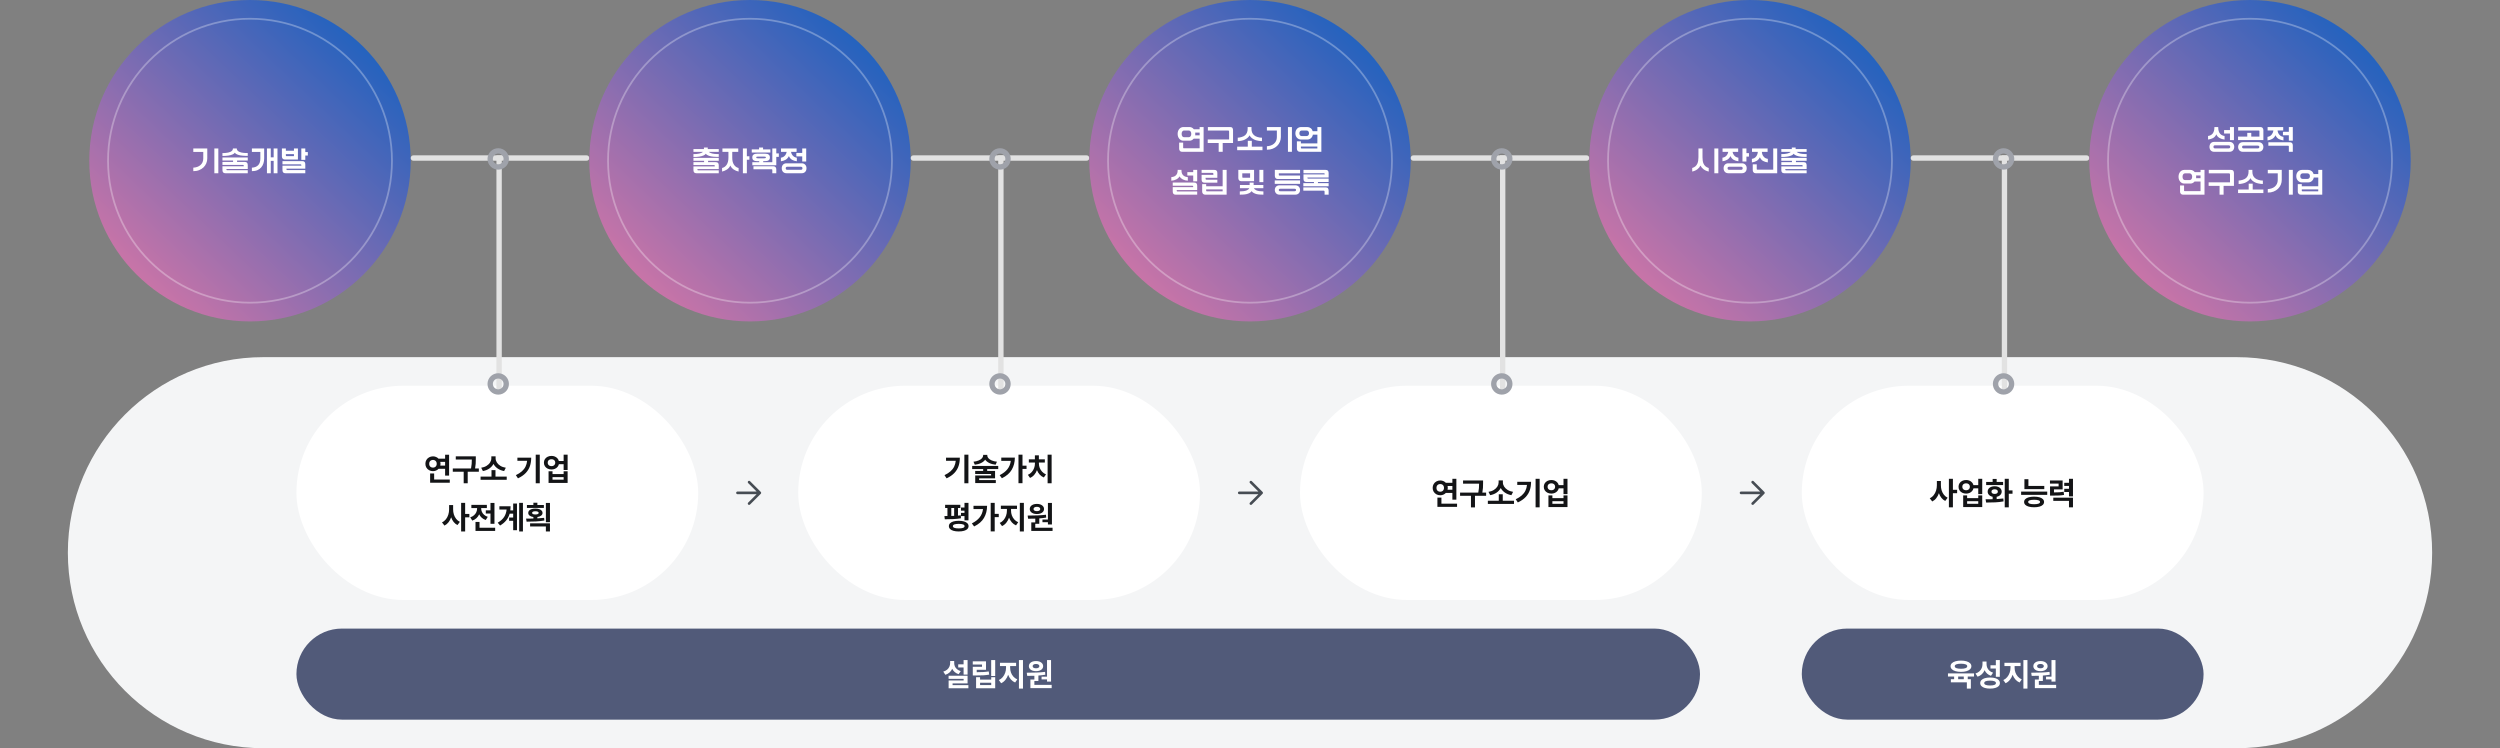 <svg width="1400" height="419" viewBox="0 0 1400 419" fill="none" xmlns="http://www.w3.org/2000/svg">
<rect x="0" y="0" width="1400" height="419" fill="#808080" stroke="none"/>
<circle cx="140" cy="90" r="90" fill="url(#paint0_linear_3343_12053)"/>
<circle opacity="0.3" cx="140" cy="90" r="79.5" stroke="white"/>
<path d="M108.247 85.08V83.144H116.071V88.728C116.071 89.677 115.89 90.584 115.527 91.448C115.165 92.312 114.642 93.075 113.959 93.736C113.277 94.387 112.45 94.904 111.479 95.288C110.519 95.672 109.442 95.859 108.247 95.848V93.896C109.015 93.853 109.741 93.715 110.423 93.48C111.106 93.245 111.698 92.915 112.199 92.488C112.701 92.061 113.095 91.544 113.383 90.936C113.682 90.317 113.831 89.603 113.831 88.792V85.08H108.247ZM120.039 83.144H122.263V97.016H120.039V83.144ZM124.572 93.096H136.524V92.872C136.524 92.669 136.486 92.536 136.412 92.472C136.348 92.408 136.241 92.376 136.092 92.376H124.572V90.68H130.524V89.88H124.572V88.168H138.748V89.88H132.764V90.68H137.116C137.692 90.68 138.108 90.835 138.364 91.144C138.62 91.443 138.748 91.88 138.748 92.456V94.648H126.796V94.824C126.796 95.027 126.828 95.16 126.892 95.224C126.966 95.288 127.078 95.32 127.228 95.32H138.748V97.016H126.204C125.628 97.016 125.212 96.861 124.956 96.552C124.7 96.253 124.572 95.816 124.572 95.24V93.096ZM131.516 85.512C131.686 85.779 131.921 86.008 132.22 86.2C132.529 86.392 132.876 86.552 133.26 86.68C133.644 86.808 134.049 86.915 134.476 87C134.913 87.075 135.356 87.133 135.804 87.176C136.348 87.229 136.87 87.261 137.372 87.272C137.884 87.283 138.342 87.288 138.748 87.288V85.704C138.396 85.704 138.017 85.699 137.612 85.688C137.217 85.677 136.812 85.651 136.396 85.608C135.99 85.565 135.585 85.501 135.18 85.416C134.785 85.32 134.412 85.197 134.06 85.048C133.58 84.835 133.212 84.568 132.956 84.248C132.71 83.928 132.588 83.56 132.588 83.144H130.444C130.444 83.56 130.316 83.933 130.06 84.264C129.804 84.584 129.436 84.851 128.956 85.064C128.668 85.192 128.3 85.309 127.852 85.416C127.404 85.512 126.929 85.587 126.428 85.64C126.108 85.672 125.788 85.693 125.468 85.704C125.148 85.715 124.849 85.72 124.572 85.72V87.336C125.212 87.336 125.814 87.32 126.38 87.288C126.945 87.256 127.478 87.197 127.98 87.112C128.876 86.963 129.628 86.755 130.236 86.488C130.844 86.221 131.27 85.896 131.516 85.512ZM153.248 90.072H151.632V97.016H149.488V83.144H151.632V88.088H153.248V83.144H155.392V97.016H153.248V90.072ZM141.056 85.08V83.144H147.936V88.728C147.936 89.677 147.803 90.584 147.536 91.448C147.269 92.312 146.853 93.075 146.288 93.736C145.733 94.387 145.024 94.904 144.16 95.288C143.296 95.672 142.261 95.859 141.056 95.848V93.896C142.613 93.8 143.792 93.331 144.592 92.488C145.392 91.645 145.792 90.413 145.792 88.792V85.08H141.056ZM168.74 92.792V92.52C168.74 92.317 168.703 92.184 168.628 92.12C168.564 92.056 168.458 92.024 168.308 92.024H158.18V90.232H169.332C169.908 90.232 170.324 90.387 170.58 90.696C170.836 90.995 170.964 91.432 170.964 92.008V94.44H160.404V94.728C160.404 94.931 160.436 95.064 160.5 95.128C160.575 95.192 160.687 95.224 160.836 95.224H170.964V97.016H159.812C159.236 97.016 158.82 96.861 158.564 96.552C158.308 96.253 158.18 95.816 158.18 95.24V92.792H168.74ZM166.836 89.336H159.428C159.172 89.336 158.943 89.288 158.74 89.192C158.548 89.096 158.383 88.968 158.244 88.808C158.116 88.637 158.02 88.451 157.956 88.248C157.892 88.035 157.86 87.816 157.86 87.592V83.144H160.084V84.408H164.612V83.144H166.836V89.336ZM168.74 83.144H170.964V85.144H172.388V87.096H170.964V89.528H168.74V83.144ZM164.612 87.448V86.296H160.084V87.08C160.084 87.325 160.202 87.448 160.436 87.448H164.612Z" fill="white"/>
<line x1="1.5" y1="-1.5" x2="98.5" y2="-1.5" transform="matrix(-1 0 0 1 330 90)" stroke="#E2E2E2" stroke-width="3" stroke-linecap="round"/>
<circle cx="420" cy="90" r="90" fill="url(#paint1_linear_3343_12053)"/>
<circle opacity="0.3" cx="420" cy="90" r="79.5" stroke="white"/>
<path d="M400.281 93.192V92.936C400.281 92.733 400.244 92.6 400.169 92.536C400.105 92.472 399.999 92.44 399.849 92.44H388.329V90.808H394.281V90.04H388.329V88.424H402.505V90.04H396.521V90.808H400.873C401.449 90.808 401.865 90.963 402.121 91.272C402.377 91.571 402.505 92.008 402.505 92.584V94.68H390.553V94.888C390.553 95.091 390.585 95.224 390.649 95.288C390.724 95.352 390.836 95.384 390.985 95.384H402.505V97.016H389.961C389.385 97.016 388.969 96.861 388.713 96.552C388.457 96.253 388.329 95.816 388.329 95.24V93.192H400.281ZM396.953 85.064C397.156 85.267 397.444 85.453 397.817 85.624C398.169 85.773 398.543 85.896 398.937 85.992C399.343 86.077 399.748 86.141 400.153 86.184C400.569 86.227 400.975 86.253 401.369 86.264C401.775 86.275 402.153 86.28 402.505 86.28V87.864C402.1 87.864 401.641 87.859 401.129 87.848C400.628 87.837 400.105 87.805 399.561 87.752C399.113 87.709 398.671 87.651 398.233 87.576C397.807 87.491 397.401 87.384 397.017 87.256C396.633 87.128 396.287 86.968 395.977 86.776C395.679 86.584 395.444 86.355 395.273 86.088C395.028 86.472 394.601 86.797 393.993 87.064C393.385 87.331 392.633 87.539 391.737 87.688C391.236 87.773 390.703 87.832 390.137 87.864C389.572 87.896 388.969 87.912 388.329 87.912V86.296C388.607 86.296 388.905 86.291 389.225 86.28C389.545 86.269 389.865 86.248 390.185 86.216C390.687 86.163 391.161 86.088 391.609 85.992C392.057 85.885 392.425 85.768 392.713 85.64C393.076 85.48 393.375 85.288 393.609 85.064H388.329V83.464H394.201V82.6H396.345V83.464H402.505V85.064H396.953ZM408.99 92.696C408.766 93.187 408.488 93.619 408.158 93.992C407.838 94.355 407.47 94.675 407.054 94.952C406.627 95.229 406.19 95.459 405.742 95.64C405.304 95.821 404.846 95.965 404.366 96.072V94.072C405.4 93.837 406.243 93.251 406.894 92.312C407.214 91.832 407.464 91.272 407.646 90.632C407.827 89.981 407.918 89.208 407.918 88.312V85.064H404.558V83.144H413.422V85.064H410.062V88.312C410.062 89.208 410.147 89.981 410.318 90.632C410.499 91.272 410.75 91.832 411.07 92.312C411.731 93.261 412.579 93.848 413.614 94.072V96.072C413.134 95.965 412.664 95.821 412.206 95.64C411.758 95.459 411.326 95.229 410.91 94.952C410.504 94.675 410.136 94.355 409.806 93.992C409.475 93.619 409.203 93.187 408.99 92.696ZM416.014 97.016H418.238V89.464H419.662V87.512H418.238V83.144H416.014V97.016ZM421.298 92.536V90.84H425.154V90.248H423.954C423.09 90.248 422.429 90.083 421.97 89.752C421.512 89.421 421.282 88.888 421.282 88.152C421.282 87.448 421.512 86.925 421.97 86.584C422.429 86.232 423.09 86.056 423.954 86.056H428.418C429.314 86.056 429.992 86.227 430.45 86.568C430.909 86.909 431.138 87.437 431.138 88.152C431.138 88.888 430.909 89.421 430.45 89.752C429.992 90.083 429.314 90.248 428.418 90.248H427.41V90.84H432.498V83.144H434.722V85.912H436.146V87.864H434.722V92.536H421.298ZM432.498 97.016V95.16C432.498 94.915 432.381 94.792 432.146 94.792H421.938V93.112H433.154C433.677 93.112 434.066 93.272 434.322 93.592C434.589 93.901 434.722 94.323 434.722 94.856V97.016H432.498ZM420.978 83.672V85.432H431.41V83.672H427.314V82.6H425.074V83.672H420.978ZM424.37 88.648H428.018C428.317 88.648 428.536 88.611 428.674 88.536C428.813 88.461 428.882 88.333 428.882 88.152C428.882 87.981 428.813 87.864 428.674 87.8C428.536 87.736 428.317 87.704 428.018 87.704H424.37C424.061 87.704 423.837 87.736 423.698 87.8C423.57 87.864 423.506 87.981 423.506 88.152C423.506 88.333 423.57 88.461 423.698 88.536C423.837 88.611 424.061 88.648 424.37 88.648ZM440.45 91.448H448.914C449.362 91.448 449.752 91.517 450.082 91.656C450.424 91.795 450.706 91.992 450.93 92.248C451.165 92.493 451.341 92.787 451.458 93.128C451.576 93.459 451.634 93.821 451.634 94.216C451.634 94.621 451.576 94.995 451.458 95.336C451.341 95.677 451.165 95.971 450.93 96.216C450.706 96.472 450.424 96.669 450.082 96.808C449.752 96.947 449.362 97.016 448.914 97.016H440.45C440.013 97.016 439.629 96.947 439.298 96.808C438.968 96.669 438.69 96.472 438.466 96.216C438.242 95.971 438.072 95.677 437.954 95.336C437.837 94.995 437.778 94.621 437.778 94.216C437.778 93.821 437.837 93.459 437.954 93.128C438.072 92.787 438.242 92.493 438.466 92.248C438.69 91.992 438.968 91.795 439.298 91.656C439.629 91.517 440.013 91.448 440.45 91.448ZM437.362 85.064H440.546C440.461 85.48 440.344 85.853 440.194 86.184C440.045 86.504 439.864 86.787 439.65 87.032C439.33 87.405 438.984 87.693 438.61 87.896C438.248 88.099 437.81 88.237 437.298 88.312V90.312C437.81 90.248 438.269 90.152 438.674 90.024C439.08 89.885 439.485 89.709 439.89 89.496C440.68 89.069 441.309 88.376 441.778 87.416C442.205 88.365 442.792 89.053 443.538 89.48C444.296 89.907 445.192 90.184 446.226 90.312V88.312C445.714 88.237 445.272 88.099 444.898 87.896C444.525 87.693 444.178 87.405 443.858 87.032C443.645 86.787 443.464 86.504 443.314 86.184C443.165 85.864 443.048 85.491 442.962 85.064H446.098V83.144H437.362V85.064ZM445.954 87.576V85.64H449.25V83.144H451.474V90.456H449.25V87.576H445.954ZM440.866 95.096H448.514C448.813 95.096 449.032 95.016 449.17 94.856C449.309 94.696 449.378 94.483 449.378 94.216C449.378 93.971 449.309 93.773 449.17 93.624C449.032 93.464 448.813 93.384 448.514 93.384H440.866C440.557 93.384 440.333 93.464 440.194 93.624C440.066 93.773 440.002 93.971 440.002 94.216C440.002 94.483 440.066 94.696 440.194 94.856C440.333 95.016 440.557 95.096 440.866 95.096Z" fill="white"/>
<line x1="1.5" y1="-1.5" x2="98.5" y2="-1.5" transform="matrix(-1 0 0 1 610 90)" stroke="#E2E2E2" stroke-width="3" stroke-linecap="round"/>
<circle cx="700" cy="90" r="90" fill="url(#paint2_linear_3343_12053)"/>
<circle opacity="0.3" cx="700" cy="90" r="79.5" stroke="white"/>
<path d="M666.149 71.144C666.629 71.144 667.077 71.256 667.493 71.48C667.909 71.693 668.261 71.997 668.549 72.392H671.797V71.144H674.021V85.016H661.909C661.653 85.016 661.424 84.968 661.221 84.872C661.029 84.776 660.864 84.643 660.725 84.472C660.597 84.312 660.496 84.125 660.421 83.912C660.357 83.709 660.325 83.496 660.325 83.272V79.864H662.565V82.664C662.565 82.781 662.586 82.872 662.629 82.936C662.682 83 662.773 83.032 662.901 83.032H671.797V77.656H668.453C668.154 78.019 667.808 78.301 667.413 78.504C667.018 78.696 666.597 78.792 666.149 78.792H662.661C662.224 78.792 661.808 78.696 661.413 78.504C661.029 78.312 660.693 78.051 660.405 77.72C660.117 77.379 659.888 76.973 659.717 76.504C659.557 76.035 659.477 75.523 659.477 74.968C659.477 74.403 659.557 73.885 659.717 73.416C659.888 72.947 660.117 72.547 660.405 72.216C660.693 71.875 661.029 71.613 661.413 71.432C661.808 71.24 662.224 71.144 662.661 71.144H666.149ZM665.717 76.84C666.09 76.84 666.416 76.68 666.693 76.36C666.97 76.029 667.109 75.565 667.109 74.968C667.109 74.381 666.97 73.923 666.693 73.592C666.416 73.251 666.09 73.08 665.717 73.08H663.061C662.688 73.08 662.368 73.251 662.101 73.592C661.845 73.923 661.717 74.381 661.717 74.968C661.717 75.565 661.845 76.029 662.101 76.36C662.368 76.68 662.688 76.84 663.061 76.84H665.717ZM669.349 74.968C669.349 75.117 669.344 75.261 669.333 75.4C669.322 75.528 669.306 75.656 669.285 75.784H671.797V74.264H669.301C669.333 74.488 669.349 74.723 669.349 74.968ZM688.873 71.144C689.46 71.144 689.876 71.299 690.121 71.608C690.377 71.907 690.505 72.344 690.505 72.92V80.088H684.713V85.016H682.457V80.088H676.329V78.104H688.297V73.816C688.297 73.539 688.249 73.347 688.153 73.24C688.057 73.133 687.919 73.08 687.737 73.08H676.409V71.144H688.873ZM706.99 84.12V82.136H701.006V78.84H698.766V82.136H692.814V84.12H706.99ZM699.758 75.8C699.459 76.344 699.102 76.792 698.686 77.144C698.27 77.496 697.774 77.827 697.198 78.136C696.92 78.285 696.606 78.419 696.254 78.536C695.912 78.643 695.555 78.733 695.182 78.808C694.819 78.883 694.456 78.941 694.094 78.984C693.742 79.016 693.422 79.032 693.134 79.032V77.112C693.486 77.101 693.859 77.059 694.254 76.984C694.648 76.909 695.032 76.813 695.406 76.696C695.79 76.568 696.142 76.424 696.462 76.264C696.792 76.093 697.07 75.907 697.294 75.704C697.742 75.299 698.083 74.803 698.318 74.216C698.563 73.619 698.686 72.936 698.686 72.168V71.144H700.83V72.168C700.83 72.936 700.947 73.613 701.182 74.2C701.427 74.787 701.784 75.288 702.254 75.704C702.52 75.939 702.83 76.147 703.182 76.328C703.534 76.499 703.902 76.643 704.286 76.76C704.68 76.877 705.086 76.968 705.502 77.032C705.918 77.085 706.318 77.112 706.702 77.112V79.032C706.403 79.032 706.056 79.011 705.662 78.968C705.267 78.925 704.867 78.867 704.462 78.792C704.056 78.717 703.662 78.627 703.278 78.52C702.904 78.403 702.584 78.275 702.318 78.136C701.72 77.827 701.214 77.496 700.798 77.144C700.392 76.792 700.046 76.344 699.758 75.8ZM709.458 73.08V71.144H717.282V76.728C717.282 77.677 717.101 78.584 716.738 79.448C716.376 80.312 715.853 81.075 715.17 81.736C714.488 82.387 713.661 82.904 712.69 83.288C711.73 83.672 710.653 83.859 709.458 83.848V81.896C710.226 81.853 710.952 81.715 711.634 81.48C712.317 81.245 712.909 80.915 713.41 80.488C713.912 80.061 714.306 79.544 714.594 78.936C714.893 78.317 715.042 77.603 715.042 76.792V73.08H709.458ZM721.25 71.144H723.474V85.016H721.25V71.144ZM732.087 71.144C732.791 71.144 733.42 71.352 733.975 71.768C734.529 72.184 734.913 72.755 735.127 73.48H737.735V71.144H739.959V85.016H727.943C727.42 85.016 727.009 84.851 726.711 84.52C726.412 84.2 726.263 83.8 726.263 83.32V79.128H728.503V80.312H737.719V79.128H737.735V75.416H735.207C735.132 75.832 734.999 76.211 734.807 76.552C734.615 76.883 734.38 77.171 734.103 77.416C733.836 77.651 733.527 77.832 733.175 77.96C732.833 78.088 732.471 78.152 732.087 78.152H728.599C728.161 78.152 727.745 78.067 727.351 77.896C726.967 77.725 726.631 77.485 726.343 77.176C726.055 76.867 725.825 76.499 725.655 76.072C725.495 75.635 725.415 75.16 725.415 74.648C725.415 74.125 725.495 73.651 725.655 73.224C725.825 72.787 726.055 72.413 726.343 72.104C726.631 71.795 726.967 71.56 727.351 71.4C727.745 71.229 728.161 71.144 728.599 71.144H732.087ZM731.655 76.2C732.028 76.2 732.353 76.072 732.631 75.816C732.908 75.549 733.047 75.16 733.047 74.648C733.047 74.136 732.908 73.747 732.631 73.48C732.353 73.213 732.028 73.08 731.655 73.08H728.999C728.625 73.08 728.305 73.213 728.039 73.48C727.783 73.747 727.655 74.136 727.655 74.648C727.655 75.16 727.783 75.549 728.039 75.816C728.305 76.072 728.625 76.2 728.999 76.2H731.655ZM728.503 82.76C728.503 82.877 728.524 82.968 728.567 83.032C728.62 83.096 728.711 83.128 728.839 83.128H737.719V82.056H728.503V82.76ZM670.427 106.44H658.955V106.728C658.955 106.931 658.987 107.064 659.051 107.128C659.126 107.192 659.238 107.224 659.387 107.224H670.427V109.016H658.363C657.787 109.016 657.371 108.861 657.115 108.552C656.859 108.253 656.731 107.816 656.731 107.24V104.792H668.203V104.52C668.203 104.317 668.166 104.184 668.091 104.12C668.027 104.056 667.921 104.024 667.771 104.024H656.731V102.232H668.795C669.371 102.232 669.787 102.387 670.043 102.696C670.299 102.995 670.427 103.432 670.427 104.008V106.44ZM660.571 98.776C660.763 99.149 661.014 99.48 661.323 99.768C661.633 100.045 661.985 100.285 662.379 100.488C662.785 100.691 663.222 100.851 663.691 100.968C664.171 101.085 664.667 101.16 665.179 101.192V99.192C664.667 99.149 664.198 99.053 663.771 98.904C663.345 98.755 662.971 98.531 662.651 98.232C662.331 97.944 662.081 97.576 661.899 97.128C661.718 96.68 661.627 96.12 661.627 95.448V95.144H659.483V95.448C659.483 96.12 659.387 96.68 659.195 97.128C659.014 97.576 658.763 97.944 658.443 98.232C658.123 98.531 657.75 98.755 657.323 98.904C656.907 99.053 656.443 99.149 655.931 99.192V101.192C656.966 101.128 657.883 100.893 658.683 100.488C659.494 100.083 660.123 99.512 660.571 98.776ZM664.907 98.312V96.376H668.203V95.144H670.427V101.528H668.203V98.312H664.907ZM673.216 103.128H675.456V104.312H684.672V103.128H684.688V95.144H686.912V109.016H674.896C674.373 109.016 673.962 108.851 673.664 108.52C673.365 108.2 673.216 107.8 673.216 107.32V103.128ZM679.488 97.928V97.448C679.488 97.171 679.44 96.995 679.344 96.92C679.258 96.835 679.125 96.792 678.944 96.792H672.896V95.144H680.064C680.65 95.144 681.072 95.299 681.328 95.608C681.584 95.907 681.712 96.344 681.712 96.92V99.576H675.12V99.992C675.12 100.269 675.157 100.451 675.232 100.536C675.306 100.611 675.45 100.648 675.664 100.648H681.712V102.296H674.544C673.957 102.296 673.536 102.147 673.28 101.848C673.024 101.539 672.896 101.096 672.896 100.52V97.928H679.488ZM675.456 106.76C675.456 106.877 675.477 106.968 675.52 107.032C675.573 107.096 675.664 107.128 675.792 107.128H684.672V106.056H675.456V106.76ZM702.274 101.464H695.026C694.77 101.464 694.541 101.416 694.338 101.32C694.146 101.224 693.981 101.096 693.842 100.936C693.714 100.765 693.618 100.579 693.554 100.376C693.49 100.163 693.458 99.944 693.458 99.72V95.144H702.274V101.464ZM694.37 103.592H699.794V102.248H702.034V103.592H707.474V105.384H702.226C702.461 105.907 702.92 106.312 703.602 106.6C704.082 106.813 704.669 106.963 705.362 107.048C706.056 107.144 706.77 107.192 707.506 107.192V109.016C706.866 109.016 706.216 108.995 705.554 108.952C704.893 108.92 704.274 108.835 703.698 108.696C703.122 108.547 702.589 108.344 702.098 108.088C701.618 107.843 701.224 107.496 700.914 107.048C700.594 107.496 700.189 107.843 699.698 108.088C699.208 108.344 698.674 108.547 698.098 108.696C697.522 108.835 696.898 108.92 696.226 108.952C695.554 108.995 694.909 109.016 694.29 109.016V107.192C695.005 107.192 695.709 107.144 696.402 107.048C697.096 106.963 697.688 106.813 698.178 106.6C698.52 106.451 698.808 106.28 699.042 106.088C699.288 105.885 699.469 105.651 699.586 105.384H694.37V103.592ZM705.25 95.144H707.474V101.976H705.25V95.144ZM700.05 99.528V97.08H695.682V99.16C695.682 99.405 695.8 99.528 696.034 99.528H700.05ZM725.317 103.768C725.765 103.768 726.154 103.837 726.485 103.976C726.826 104.115 727.109 104.301 727.333 104.536C727.567 104.771 727.743 105.048 727.861 105.368C727.978 105.688 728.037 106.024 728.037 106.376C728.037 106.739 727.978 107.08 727.861 107.4C727.743 107.72 727.567 107.997 727.333 108.232C727.109 108.477 726.826 108.669 726.485 108.808C726.154 108.947 725.765 109.016 725.317 109.016H716.565C716.127 109.016 715.743 108.947 715.413 108.808C715.082 108.669 714.805 108.477 714.581 108.232C714.357 107.997 714.186 107.72 714.069 107.4C713.951 107.08 713.893 106.739 713.893 106.376C713.893 106.024 713.951 105.688 714.069 105.368C714.186 105.048 714.357 104.771 714.581 104.536C714.805 104.301 715.082 104.115 715.413 103.976C715.743 103.837 716.127 103.768 716.565 103.768H725.317ZM728.037 98.312V100.248H715.477C715.221 100.248 714.991 100.2 714.789 100.104C714.597 100.008 714.431 99.88 714.293 99.72C714.165 99.549 714.069 99.363 714.005 99.16C713.941 98.947 713.909 98.728 713.909 98.504V95.144H728.037V97.08H716.133V97.944C716.133 98.189 716.25 98.312 716.485 98.312H728.037ZM728.037 101.016V102.952H713.861V101.016H728.037ZM724.917 107.096C725.215 107.096 725.434 107.032 725.573 106.904C725.711 106.776 725.781 106.6 725.781 106.376C725.781 106.163 725.711 105.997 725.573 105.88C725.434 105.763 725.215 105.704 724.917 105.704H716.981C716.671 105.704 716.447 105.763 716.309 105.88C716.181 105.997 716.117 106.163 716.117 106.376C716.117 106.6 716.181 106.776 716.309 106.904C716.447 107.032 716.671 107.096 716.981 107.096H724.917ZM732.149 99.432V99.528C732.149 99.731 732.186 99.864 732.261 99.928C732.335 99.992 732.442 100.024 732.581 100.024H744.037V101.912H738.053V102.536H744.037V104.312H729.861V102.536H735.813V101.912H731.573C730.986 101.912 730.565 101.763 730.309 101.464C730.063 101.155 729.941 100.712 729.941 100.136V97.656H741.829V97.512C741.829 97.309 741.791 97.176 741.717 97.112C741.642 97.048 741.535 97.016 741.397 97.016H729.941V95.144H742.405C742.991 95.144 743.407 95.299 743.653 95.608C743.909 95.907 744.037 96.344 744.037 96.92V99.432H732.149ZM742.517 104.952C743.061 104.952 743.45 105.123 743.685 105.464C743.919 105.805 744.037 106.296 744.037 106.936V109.016H741.765V107.48C741.765 107.192 741.717 107 741.621 106.904C741.525 106.808 741.407 106.76 741.269 106.76H729.861V104.952H742.517Z" fill="white"/>
<line x1="1.5" y1="-1.5" x2="98.5" y2="-1.5" transform="matrix(-1 0 0 1 890 90)" stroke="#E2E2E2" stroke-width="3" stroke-linecap="round"/>
<circle cx="980" cy="90" r="90" fill="url(#paint3_linear_3343_12053)"/>
<circle opacity="0.3" cx="980" cy="90" r="79.5" stroke="white"/>
<path d="M960.039 83.144H962.263V97.016H960.039V83.144ZM956.887 94.072V96.072C955.703 95.805 954.711 95.357 953.911 94.728C953.57 94.451 953.255 94.147 952.967 93.816C952.69 93.485 952.45 93.117 952.247 92.712C951.842 93.544 951.298 94.216 950.615 94.728C949.815 95.357 948.823 95.805 947.639 96.072V94.072C949.047 93.677 950.023 92.829 950.567 91.528C950.941 90.632 951.127 89.475 951.127 88.056V83.144H953.399V88.056C953.399 89.517 953.575 90.669 953.927 91.512C954.461 92.813 955.447 93.667 956.887 94.072ZM967.884 91.448H975.436C975.884 91.448 976.273 91.517 976.604 91.656C976.945 91.795 977.228 91.992 977.452 92.248C977.686 92.493 977.862 92.787 977.98 93.128C978.097 93.459 978.156 93.821 978.156 94.216C978.156 94.621 978.097 94.995 977.98 95.336C977.862 95.677 977.686 95.971 977.452 96.216C977.228 96.472 976.945 96.669 976.604 96.808C976.273 96.947 975.884 97.016 975.436 97.016H967.884C967.446 97.016 967.062 96.947 966.732 96.808C966.401 96.669 966.124 96.472 965.9 96.216C965.676 95.971 965.505 95.677 965.388 95.336C965.27 94.995 965.212 94.621 965.212 94.216C965.212 93.821 965.27 93.459 965.388 93.128C965.505 92.787 965.676 92.493 965.9 92.248C966.124 91.992 966.401 91.795 966.732 91.656C967.062 91.517 967.446 91.448 967.884 91.448ZM964.636 85.064H967.82C967.734 85.48 967.617 85.853 967.468 86.184C967.318 86.504 967.137 86.787 966.924 87.032C966.604 87.405 966.257 87.693 965.884 87.896C965.521 88.099 965.084 88.237 964.572 88.312V90.312C965.084 90.248 965.542 90.152 965.948 90.024C966.353 89.885 966.758 89.709 967.164 89.496C967.953 89.069 968.582 88.376 969.052 87.416C969.478 88.365 970.065 89.053 970.812 89.48C971.569 89.907 972.465 90.184 973.5 90.312V88.312C972.988 88.237 972.545 88.099 972.172 87.896C971.798 87.693 971.452 87.405 971.132 87.032C970.918 86.787 970.737 86.504 970.588 86.184C970.438 85.864 970.321 85.491 970.236 85.064H973.372V83.144H964.636V85.064ZM975.772 90.456V83.144H977.996V85.752H979.42V87.704H977.996V90.456H975.772ZM968.3 95.096H975.036C975.334 95.096 975.553 95.016 975.692 94.856C975.83 94.696 975.9 94.483 975.9 94.216C975.9 93.971 975.83 93.773 975.692 93.624C975.553 93.464 975.334 93.384 975.036 93.384H968.3C967.99 93.384 967.766 93.464 967.628 93.624C967.5 93.773 967.436 93.971 967.436 94.216C967.436 94.483 967.5 94.696 967.628 94.856C967.766 95.016 967.99 95.096 968.3 95.096ZM993.008 95.032V83.144H995.232V97.016H983.12C982.864 97.016 982.635 96.968 982.432 96.872C982.24 96.776 982.075 96.643 981.936 96.472C981.808 96.312 981.707 96.125 981.632 95.912C981.568 95.709 981.536 95.496 981.536 95.272V92.024H983.776V94.664C983.776 94.781 983.797 94.872 983.84 94.936C983.893 95 983.984 95.032 984.112 95.032H993.008ZM981.12 85.064V83.144H989.856V85.064H986.64C986.704 85.661 986.816 86.173 986.976 86.6C987.147 87.016 987.36 87.373 987.616 87.672C987.936 88.067 988.283 88.36 988.656 88.552C989.029 88.744 989.472 88.877 989.984 88.952V90.952C988.949 90.824 988.053 90.547 987.296 90.12C986.549 89.693 985.963 89.005 985.536 88.056C985.067 89.016 984.437 89.709 983.648 90.136C983.243 90.349 982.837 90.525 982.432 90.664C982.027 90.792 981.568 90.888 981.056 90.952V88.952C981.568 88.877 982.005 88.744 982.368 88.552C982.741 88.36 983.088 88.067 983.408 87.672C983.653 87.373 983.861 87.016 984.032 86.6C984.203 86.173 984.32 85.661 984.384 85.064H981.12ZM1009.49 93.192V92.936C1009.49 92.733 1009.46 92.6 1009.38 92.536C1009.32 92.472 1009.21 92.44 1009.06 92.44H997.54V90.808H1003.49V90.04H997.54V88.424H1011.72V90.04H1005.73V90.808H1010.08C1010.66 90.808 1011.08 90.963 1011.33 91.272C1011.59 91.571 1011.72 92.008 1011.72 92.584V94.68H999.764V94.888C999.764 95.091 999.796 95.224 999.86 95.288C999.935 95.352 1000.05 95.384 1000.2 95.384H1011.72V97.016H999.172C998.596 97.016 998.18 96.861 997.924 96.552C997.668 96.253 997.54 95.816 997.54 95.24V93.192H1009.49ZM1006.16 85.064C1006.37 85.267 1006.66 85.453 1007.03 85.624C1007.38 85.773 1007.75 85.896 1008.15 85.992C1008.55 86.077 1008.96 86.141 1009.36 86.184C1009.78 86.227 1010.19 86.253 1010.58 86.264C1010.99 86.275 1011.36 86.28 1011.72 86.28V87.864C1011.31 87.864 1010.85 87.859 1010.34 87.848C1009.84 87.837 1009.32 87.805 1008.77 87.752C1008.32 87.709 1007.88 87.651 1007.44 87.576C1007.02 87.491 1006.61 87.384 1006.23 87.256C1005.84 87.128 1005.5 86.968 1005.19 86.776C1004.89 86.584 1004.66 86.355 1004.48 86.088C1004.24 86.472 1003.81 86.797 1003.2 87.064C1002.6 87.331 1001.84 87.539 1000.95 87.688C1000.45 87.773 999.914 87.832 999.348 87.864C998.783 87.896 998.18 87.912 997.54 87.912V86.296C997.818 86.296 998.116 86.291 998.436 86.28C998.756 86.269 999.076 86.248 999.396 86.216C999.898 86.163 1000.37 86.088 1000.82 85.992C1001.27 85.885 1001.64 85.768 1001.92 85.64C1002.29 85.48 1002.59 85.288 1002.82 85.064H997.54V83.464H1003.41V82.6H1005.56V83.464H1011.72V85.064H1006.16Z" fill="white"/>
<line x1="1.5" y1="-1.5" x2="98.5" y2="-1.5" transform="matrix(-1 0 0 1 1170 90)" stroke="#E2E2E2" stroke-width="3" stroke-linecap="round"/>
<circle cx="1260" cy="90" r="90" fill="url(#paint4_linear_3343_12053)"/>
<circle opacity="0.3" cx="1260" cy="90" r="79.5" stroke="white"/>
<path d="M1239.98 79.448H1248.45C1248.89 79.448 1249.28 79.517 1249.61 79.656C1249.95 79.795 1250.24 79.992 1250.46 80.248C1250.7 80.493 1250.87 80.787 1250.99 81.128C1251.11 81.459 1251.17 81.821 1251.17 82.216C1251.17 82.621 1251.11 82.995 1250.99 83.336C1250.87 83.677 1250.7 83.971 1250.46 84.216C1250.24 84.472 1249.95 84.669 1249.61 84.808C1249.28 84.947 1248.89 85.016 1248.45 85.016H1239.98C1239.54 85.016 1239.16 84.947 1238.83 84.808C1238.5 84.669 1238.22 84.472 1238 84.216C1237.77 83.971 1237.6 83.677 1237.49 83.336C1237.37 82.995 1237.31 82.621 1237.31 82.216C1237.31 81.821 1237.37 81.459 1237.49 81.128C1237.6 80.787 1237.77 80.493 1238 80.248C1238.22 79.992 1238.5 79.795 1238.83 79.656C1239.16 79.517 1239.54 79.448 1239.98 79.448ZM1242.21 71.352V71.144H1240.06V71.352C1240.06 72.184 1239.97 72.883 1239.77 73.448C1239.59 74.013 1239.34 74.488 1239.02 74.872C1238.7 75.245 1238.33 75.533 1237.9 75.736C1237.49 75.939 1237.02 76.077 1236.51 76.152V78.152C1237.52 78.024 1238.44 77.752 1239.26 77.336C1240.05 76.909 1240.68 76.216 1241.15 75.256C1241.36 75.736 1241.62 76.147 1241.93 76.488C1242.25 76.819 1242.61 77.096 1243.01 77.32C1243.4 77.544 1243.83 77.725 1244.29 77.864C1244.75 77.992 1245.25 78.088 1245.76 78.152V76.152C1245.25 76.077 1244.78 75.939 1244.35 75.736C1243.92 75.533 1243.55 75.245 1243.23 74.872C1242.91 74.488 1242.66 74.013 1242.48 73.448C1242.3 72.883 1242.21 72.184 1242.21 71.352ZM1245.49 74.776V72.84H1248.78V71.144H1251.01V78.456H1248.78V74.776H1245.49ZM1240.4 83.096H1248.05C1248.34 83.096 1248.56 83.016 1248.7 82.856C1248.84 82.696 1248.91 82.483 1248.91 82.216C1248.91 81.971 1248.84 81.773 1248.7 81.624C1248.56 81.464 1248.34 81.384 1248.05 81.384H1240.4C1240.09 81.384 1239.86 81.464 1239.73 81.624C1239.6 81.773 1239.53 81.971 1239.53 82.216C1239.53 82.483 1239.6 82.696 1239.73 82.856C1239.86 83.016 1240.09 83.096 1240.4 83.096ZM1264.77 79.608C1265.22 79.608 1265.61 79.683 1265.94 79.832C1266.28 79.971 1266.56 80.168 1266.79 80.424C1267.02 80.669 1267.2 80.957 1267.31 81.288C1267.43 81.608 1267.49 81.944 1267.49 82.296C1267.49 82.659 1267.43 83.005 1267.31 83.336C1267.2 83.667 1267.02 83.955 1266.79 84.2C1266.56 84.445 1266.28 84.643 1265.94 84.792C1265.61 84.941 1265.22 85.016 1264.77 85.016H1256.02C1255.58 85.016 1255.2 84.941 1254.87 84.792C1254.54 84.643 1254.26 84.445 1254.03 84.2C1253.81 83.955 1253.64 83.667 1253.52 83.336C1253.4 83.005 1253.35 82.659 1253.35 82.296C1253.35 81.944 1253.4 81.608 1253.52 81.288C1253.64 80.957 1253.81 80.669 1254.03 80.424C1254.26 80.168 1254.54 79.971 1254.87 79.832C1255.2 79.683 1255.58 79.608 1256.02 79.608H1264.77ZM1260.71 74.424V76.488H1265.27V73.448C1265.27 73.203 1265.15 73.08 1264.91 73.08H1253.36V71.144H1265.92C1266.18 71.144 1266.4 71.192 1266.59 71.288C1266.8 71.384 1266.96 71.517 1267.09 71.688C1267.23 71.848 1267.33 72.035 1267.39 72.248C1267.46 72.451 1267.49 72.664 1267.49 72.888V78.424H1253.31V76.488H1258.47V74.424H1260.71ZM1264.37 83.096C1264.67 83.096 1264.89 83.021 1265.03 82.872C1265.16 82.712 1265.23 82.52 1265.23 82.296C1265.23 82.083 1265.16 81.907 1265.03 81.768C1264.89 81.619 1264.67 81.544 1264.37 81.544H1256.43C1256.12 81.544 1255.9 81.619 1255.76 81.768C1255.63 81.907 1255.57 82.083 1255.57 82.296C1255.57 82.52 1255.63 82.712 1255.76 82.872C1255.9 83.021 1256.12 83.096 1256.43 83.096H1264.37ZM1269.86 73.064H1273.09C1273.01 73.576 1272.89 74.019 1272.73 74.392C1272.57 74.755 1272.37 75.075 1272.15 75.352C1271.83 75.747 1271.48 76.04 1271.11 76.232C1270.75 76.424 1270.31 76.557 1269.8 76.632V78.632C1270.31 78.568 1270.77 78.472 1271.17 78.344C1271.58 78.205 1271.98 78.029 1272.39 77.816C1273.18 77.389 1273.81 76.696 1274.28 75.736C1274.7 76.685 1275.29 77.373 1276.04 77.8C1276.8 78.227 1277.69 78.504 1278.73 78.632V76.632C1278.21 76.557 1277.77 76.424 1277.4 76.232C1277.02 76.04 1276.68 75.747 1276.36 75.352C1276.12 75.075 1275.93 74.755 1275.77 74.392C1275.62 74.019 1275.5 73.576 1275.43 73.064H1278.6V71.144H1269.86V73.064ZM1281.75 85.016V81.992C1281.75 81.747 1281.63 81.624 1281.4 81.624H1270.28V79.672H1282.41C1282.93 79.672 1283.32 79.832 1283.57 80.152C1283.84 80.461 1283.97 80.883 1283.97 81.416V85.016H1281.75ZM1278.45 75.736V73.8H1281.75V71.144H1283.97V78.776H1281.75V75.736H1278.45ZM1226.65 95.144C1227.13 95.144 1227.58 95.256 1227.99 95.48C1228.41 95.693 1228.76 95.997 1229.05 96.392H1232.3V95.144H1234.52V109.016H1222.41C1222.15 109.016 1221.92 108.968 1221.72 108.872C1221.53 108.776 1221.36 108.643 1221.23 108.472C1221.1 108.312 1221 108.125 1220.92 107.912C1220.86 107.709 1220.83 107.496 1220.83 107.272V103.864H1223.07V106.664C1223.07 106.781 1223.09 106.872 1223.13 106.936C1223.18 107 1223.27 107.032 1223.4 107.032H1232.3V101.656H1228.95C1228.65 102.019 1228.31 102.301 1227.91 102.504C1227.52 102.696 1227.1 102.792 1226.65 102.792H1223.16C1222.72 102.792 1222.31 102.696 1221.91 102.504C1221.53 102.312 1221.19 102.051 1220.91 101.72C1220.62 101.379 1220.39 100.973 1220.22 100.504C1220.06 100.035 1219.98 99.523 1219.98 98.968C1219.98 98.403 1220.06 97.885 1220.22 97.416C1220.39 96.947 1220.62 96.547 1220.91 96.216C1221.19 95.875 1221.53 95.613 1221.91 95.432C1222.31 95.24 1222.72 95.144 1223.16 95.144H1226.65ZM1226.22 100.84C1226.59 100.84 1226.92 100.68 1227.19 100.36C1227.47 100.029 1227.61 99.565 1227.61 98.968C1227.61 98.381 1227.47 97.923 1227.19 97.592C1226.92 97.251 1226.59 97.08 1226.22 97.08H1223.56C1223.19 97.08 1222.87 97.251 1222.6 97.592C1222.35 97.923 1222.22 98.381 1222.22 98.968C1222.22 99.565 1222.35 100.029 1222.6 100.36C1222.87 100.68 1223.19 100.84 1223.56 100.84H1226.22ZM1229.85 98.968C1229.85 99.117 1229.84 99.261 1229.83 99.4C1229.82 99.528 1229.81 99.656 1229.79 99.784H1232.3V98.264H1229.8C1229.83 98.488 1229.85 98.723 1229.85 98.968ZM1249.37 95.144C1249.96 95.144 1250.38 95.299 1250.62 95.608C1250.88 95.907 1251.01 96.344 1251.01 96.92V104.088H1245.21V109.016H1242.96V104.088H1236.83V102.104H1248.8V97.816C1248.8 97.539 1248.75 97.347 1248.65 97.24C1248.56 97.133 1248.42 97.08 1248.24 97.08H1236.91V95.144H1249.37ZM1267.49 108.12V106.136H1261.51V102.84H1259.27V106.136H1253.31V108.12H1267.49ZM1260.26 99.8C1259.96 100.344 1259.6 100.792 1259.19 101.144C1258.77 101.496 1258.27 101.827 1257.7 102.136C1257.42 102.285 1257.11 102.419 1256.75 102.536C1256.41 102.643 1256.06 102.733 1255.68 102.808C1255.32 102.883 1254.96 102.941 1254.59 102.984C1254.24 103.016 1253.92 103.032 1253.63 103.032V101.112C1253.99 101.101 1254.36 101.059 1254.75 100.984C1255.15 100.909 1255.53 100.813 1255.91 100.696C1256.29 100.568 1256.64 100.424 1256.96 100.264C1257.29 100.093 1257.57 99.907 1257.79 99.704C1258.24 99.299 1258.58 98.803 1258.82 98.216C1259.06 97.619 1259.19 96.936 1259.19 96.168V95.144H1261.33V96.168C1261.33 96.936 1261.45 97.613 1261.68 98.2C1261.93 98.787 1262.28 99.288 1262.75 99.704C1263.02 99.939 1263.33 100.147 1263.68 100.328C1264.03 100.499 1264.4 100.643 1264.79 100.76C1265.18 100.877 1265.59 100.968 1266 101.032C1266.42 101.085 1266.82 101.112 1267.2 101.112V103.032C1266.9 103.032 1266.56 103.011 1266.16 102.968C1265.77 102.925 1265.37 102.867 1264.96 102.792C1264.56 102.717 1264.16 102.627 1263.78 102.52C1263.4 102.403 1263.08 102.275 1262.82 102.136C1262.22 101.827 1261.71 101.496 1261.3 101.144C1260.89 100.792 1260.55 100.344 1260.26 99.8ZM1269.96 97.08V95.144H1277.78V100.728C1277.78 101.677 1277.6 102.584 1277.24 103.448C1276.88 104.312 1276.35 105.075 1275.67 105.736C1274.99 106.387 1274.16 106.904 1273.19 107.288C1272.23 107.672 1271.15 107.859 1269.96 107.848V105.896C1270.73 105.853 1271.45 105.715 1272.13 105.48C1272.82 105.245 1273.41 104.915 1273.91 104.488C1274.41 104.061 1274.81 103.544 1275.09 102.936C1275.39 102.317 1275.54 101.603 1275.54 100.792V97.08H1269.96ZM1281.75 95.144H1283.97V109.016H1281.75V95.144ZM1292.59 95.144C1293.29 95.144 1293.92 95.352 1294.47 95.768C1295.03 96.184 1295.41 96.755 1295.63 97.48H1298.23V95.144H1300.46V109.016H1288.44C1287.92 109.016 1287.51 108.851 1287.21 108.52C1286.91 108.2 1286.76 107.8 1286.76 107.32V103.128H1289V104.312H1298.22V103.128H1298.23V99.416H1295.71C1295.63 99.832 1295.5 100.211 1295.31 100.552C1295.11 100.883 1294.88 101.171 1294.6 101.416C1294.34 101.651 1294.03 101.832 1293.67 101.96C1293.33 102.088 1292.97 102.152 1292.59 102.152H1289.1C1288.66 102.152 1288.25 102.067 1287.85 101.896C1287.47 101.725 1287.13 101.485 1286.84 101.176C1286.55 100.867 1286.33 100.499 1286.15 100.072C1285.99 99.635 1285.91 99.16 1285.91 98.648C1285.91 98.125 1285.99 97.651 1286.15 97.224C1286.33 96.787 1286.55 96.413 1286.84 96.104C1287.13 95.795 1287.47 95.56 1287.85 95.4C1288.25 95.229 1288.66 95.144 1289.1 95.144H1292.59ZM1292.15 100.2C1292.53 100.2 1292.85 100.072 1293.13 99.816C1293.41 99.549 1293.55 99.16 1293.55 98.648C1293.55 98.136 1293.41 97.747 1293.13 97.48C1292.85 97.213 1292.53 97.08 1292.15 97.08H1289.5C1289.13 97.08 1288.81 97.213 1288.54 97.48C1288.28 97.747 1288.15 98.136 1288.15 98.648C1288.15 99.16 1288.28 99.549 1288.54 99.816C1288.81 100.072 1289.13 100.2 1289.5 100.2H1292.15ZM1289 106.76C1289 106.877 1289.02 106.968 1289.07 107.032C1289.12 107.096 1289.21 107.128 1289.34 107.128H1298.22V106.056H1289V106.76Z" fill="white"/>
<path d="M38 309.5C38 249.025 87.025 200 147.5 200H1252.5C1312.98 200 1362 249.025 1362 309.5C1362 369.975 1312.98 419 1252.5 419H147.5C87.025 419 38 369.975 38 309.5Z" fill="#F4F5F6"/>
<rect x="166" y="216" width="225" height="120" rx="60" fill="white"/>
<path d="M251.491 266.328H249.259V262.531H245.603C245.21 262.947 244.741 263.272 244.196 263.507C243.657 263.735 243.083 263.85 242.474 263.85C241.677 263.85 240.953 263.671 240.303 263.313C239.652 262.956 239.14 262.464 238.765 261.837C238.396 261.204 238.214 260.498 238.22 259.719C238.214 258.928 238.396 258.219 238.765 257.592C239.134 256.959 239.644 256.464 240.294 256.106C240.944 255.743 241.671 255.559 242.474 255.553C243.089 255.559 243.663 255.676 244.196 255.904C244.735 256.133 245.201 256.455 245.594 256.871H249.259V254.639H251.491V266.328ZM251.878 270.336H240.874V265.15H243.124V268.543H251.878V270.336ZM242.474 257.557C242.058 257.557 241.686 257.645 241.357 257.82C241.035 257.99 240.783 258.239 240.602 258.567C240.426 258.896 240.341 259.279 240.347 259.719C240.341 260.152 240.426 260.533 240.602 260.861C240.783 261.184 241.035 261.433 241.357 261.608C241.686 261.778 242.058 261.863 242.474 261.863C242.866 261.863 243.221 261.778 243.537 261.608C243.859 261.433 244.111 261.184 244.293 260.861C244.475 260.533 244.565 260.152 244.565 259.719C244.565 259.279 244.475 258.896 244.293 258.567C244.111 258.239 243.859 257.99 243.537 257.82C243.221 257.645 242.866 257.557 242.474 257.557ZM246.569 258.664C246.651 259.01 246.692 259.361 246.692 259.719C246.692 260.059 246.651 260.398 246.569 260.738H249.259V258.664H246.569ZM266.45 256.994C266.45 258.014 266.427 258.916 266.38 259.701C266.333 260.48 266.219 261.365 266.037 262.355H268.155V264.166H261.915V270.635H259.665V264.166H253.565V262.355H263.77C263.957 261.43 264.077 260.583 264.13 259.815C264.188 259.042 264.218 258.219 264.218 257.346H255.235V255.553H266.45V256.994ZM283.765 268.701H269.122V266.908H275.239V263.287H277.472V266.908H283.765V268.701ZM277.542 256.678C277.542 257.457 277.768 258.216 278.219 258.954C278.676 259.687 279.335 260.322 280.196 260.861C281.063 261.395 282.083 261.752 283.255 261.934L282.306 263.797C280.923 263.545 279.719 263.067 278.693 262.364C277.668 261.661 276.886 260.803 276.347 259.789C275.808 260.803 275.028 261.664 274.009 262.373C272.989 263.076 271.794 263.551 270.423 263.797L269.474 261.934C270.634 261.752 271.642 261.395 272.497 260.861C273.358 260.322 274.015 259.684 274.466 258.945C274.917 258.207 275.146 257.451 275.151 256.678V255.535H277.542V256.678ZM302.274 270.617H300.007V254.621H302.274V270.617ZM297.476 256.291C297.476 258.002 297.244 259.558 296.781 260.958C296.324 262.358 295.551 263.645 294.461 264.816C293.371 265.982 291.903 267.002 290.058 267.875L288.88 266.082C290.245 265.438 291.37 264.72 292.255 263.929C293.146 263.138 293.825 262.262 294.294 261.301C294.769 260.334 295.067 259.25 295.19 258.049H289.741V256.291H297.476ZM308.849 255.307C309.522 255.301 310.144 255.418 310.712 255.658C311.286 255.898 311.767 256.235 312.153 256.669C312.546 257.103 312.812 257.604 312.953 258.172H315.634V254.621H317.866V263.217H315.634V259.965H312.971C312.836 260.545 312.572 261.061 312.18 261.512C311.793 261.957 311.31 262.303 310.729 262.549C310.155 262.795 309.528 262.918 308.849 262.918C308.04 262.918 307.311 262.754 306.66 262.426C306.01 262.098 305.5 261.644 305.131 261.063C304.768 260.478 304.589 259.818 304.595 259.086C304.589 258.365 304.768 257.718 305.131 257.144C305.5 256.563 306.01 256.112 306.66 255.79C307.311 255.462 308.04 255.301 308.849 255.307ZM308.849 257.17C308.433 257.164 308.061 257.24 307.732 257.398C307.41 257.551 307.158 257.773 306.977 258.066C306.801 258.354 306.716 258.693 306.722 259.086C306.716 259.479 306.801 259.821 306.977 260.114C307.158 260.407 307.41 260.636 307.732 260.8C308.061 260.958 308.433 261.037 308.849 261.037C309.253 261.037 309.613 260.958 309.93 260.8C310.246 260.636 310.492 260.407 310.668 260.114C310.85 259.821 310.94 259.479 310.94 259.086C310.94 258.693 310.85 258.354 310.668 258.066C310.492 257.773 310.246 257.551 309.93 257.398C309.613 257.24 309.253 257.164 308.849 257.17ZM309.411 265.467H315.634V263.92H317.866V270.441H307.196V263.92H309.411V265.467ZM315.634 268.631V267.189H309.411V268.631H315.634ZM253.75 285.242C253.744 286.221 253.882 287.17 254.163 288.09C254.444 289.004 254.869 289.824 255.438 290.551C256.006 291.277 256.703 291.84 257.529 292.238L256.176 294.031C255.344 293.621 254.632 293.044 254.04 292.3C253.454 291.556 252.988 290.683 252.643 289.681C252.285 290.747 251.79 291.682 251.157 292.484C250.53 293.281 249.777 293.896 248.898 294.33L247.51 292.52C248.383 292.121 249.118 291.544 249.716 290.788C250.313 290.026 250.759 289.168 251.052 288.213C251.351 287.252 251.5 286.262 251.5 285.242V282.852H253.75V285.242ZM260.482 287.791H262.838V289.689H260.482V297.617H258.232V281.621H260.482V287.791ZM276.9 293.311H274.668V287.58H272.049V285.77H274.668V281.639H276.9V293.311ZM277.287 297.336H266.283V292.291H268.533V295.543H277.287V297.336ZM269.465 284.768C269.465 285.406 269.597 286.03 269.86 286.64C270.13 287.249 270.54 287.8 271.091 288.292C271.642 288.784 272.324 289.162 273.139 289.426L272.031 291.201C271.17 290.926 270.429 290.513 269.808 289.962C269.192 289.411 268.703 288.761 268.34 288.011C267.977 288.843 267.47 289.561 266.819 290.164C266.175 290.768 265.393 291.225 264.473 291.535L263.33 289.707C264.174 289.443 264.883 289.054 265.457 288.538C266.037 288.022 266.468 287.439 266.749 286.789C267.03 286.133 267.174 285.453 267.18 284.75V284.504H263.963V282.711H272.646V284.504H269.465V284.768ZM292.844 297.617H290.734V281.621H292.844V297.617ZM289.504 296.914H287.377V291.641H285.109V289.83H287.377V287.65H285.408C285.021 289.016 284.395 290.249 283.527 291.351C282.66 292.452 281.5 293.434 280.047 294.295L278.729 292.713C280.322 291.775 281.509 290.712 282.288 289.522C283.073 288.327 283.545 286.93 283.703 285.33H279.66V283.52H285.936C285.936 284.299 285.886 285.072 285.786 285.84H287.377V281.973H289.504V296.914ZM304.568 284.434H295.076V282.799H298.697V281.516H300.93V282.799H304.568V284.434ZM299.822 284.803C300.607 284.803 301.302 284.902 301.905 285.102C302.509 285.295 302.978 285.576 303.312 285.945C303.651 286.309 303.824 286.736 303.83 287.229C303.824 287.832 303.561 288.336 303.039 288.74C302.523 289.145 301.82 289.408 300.93 289.531V290.296C302.33 290.231 303.59 290.129 304.709 289.988L304.867 291.482C303.35 291.746 301.773 291.922 300.139 292.01C298.504 292.092 296.758 292.133 294.9 292.133L294.602 290.428C296.119 290.428 297.484 290.413 298.697 290.384V289.531C297.795 289.408 297.086 289.145 296.57 288.74C296.061 288.336 295.809 287.832 295.814 287.229C295.809 286.736 295.97 286.309 296.298 285.945C296.632 285.576 297.101 285.295 297.704 285.102C298.313 284.902 299.02 284.803 299.822 284.803ZM299.822 286.297C299.236 286.297 298.782 286.376 298.46 286.534C298.138 286.687 297.977 286.918 297.977 287.229C297.977 287.516 298.138 287.735 298.46 287.888C298.788 288.034 299.242 288.107 299.822 288.107C300.385 288.107 300.833 288.031 301.167 287.879C301.501 287.727 301.668 287.51 301.668 287.229C301.668 286.924 301.501 286.692 301.167 286.534C300.839 286.376 300.391 286.297 299.822 286.297ZM307.979 292.449H305.693V281.656H307.979V292.449ZM307.979 297.617H305.693V294.805H296.852V293.082H307.979V297.617Z" fill="#131416"/>
<path d="M413 276H425.5M425.5 276L419.5 270M425.5 276L419.5 282" stroke="#464C53" stroke-width="1.5" stroke-linecap="round" stroke-linejoin="round"/>
<rect x="447" y="216" width="225" height="120" rx="60" fill="white"/>
<path d="M542.309 270.617H540.041V254.621H542.309V270.617ZM537.51 256.291C537.51 258.002 537.278 259.558 536.815 260.958C536.358 262.358 535.585 263.645 534.495 264.816C533.405 265.982 531.938 267.002 530.092 267.875L528.914 266.082C530.279 265.438 531.404 264.72 532.289 263.929C533.18 263.138 533.859 262.262 534.328 261.301C534.803 260.334 535.102 259.25 535.225 258.049H529.775V256.291H537.51ZM552.873 255.043C552.873 255.576 553.081 256.089 553.497 256.581C553.913 257.067 554.528 257.489 555.343 257.847C556.157 258.198 557.139 258.436 558.287 258.559L557.549 260.246C556.178 260.094 554.991 259.771 553.989 259.279C552.987 258.787 552.226 258.169 551.704 257.425C551.177 258.169 550.415 258.787 549.419 259.279C548.423 259.771 547.248 260.094 545.895 260.246L545.139 258.559C546.287 258.436 547.269 258.198 548.083 257.847C548.903 257.489 549.521 257.067 549.938 256.581C550.354 256.089 550.564 255.576 550.57 255.043V254.709H552.873V255.043ZM559.008 262.672H552.82V263.727H557.232V267.857H548.32V268.824H557.654V270.512H546.123V266.275H555.018V265.432H546.105V263.727H550.57V262.672H544.418V260.914H559.008V262.672ZM572.596 260.756H574.863V262.602H572.596V270.582H570.346V254.621H572.596V260.756ZM568.324 256.256C568.312 258.805 567.738 261.058 566.602 263.015C565.471 264.966 563.625 266.568 561.064 267.822L559.799 266.1C561.703 265.145 563.165 264.014 564.185 262.707C565.21 261.4 565.828 259.859 566.039 258.084H560.713V256.256H568.324ZM588.908 270.617H586.658V254.621H588.908V270.617ZM581.789 259.631C581.789 260.428 581.938 261.222 582.237 262.013C582.542 262.804 582.993 263.521 583.591 264.166C584.188 264.811 584.912 265.309 585.762 265.66L584.549 267.383C583.664 267.02 582.894 266.48 582.237 265.766C581.587 265.051 581.074 264.219 580.699 263.27C580.33 264.283 579.814 265.171 579.152 265.933C578.496 266.688 577.717 267.254 576.814 267.629L575.619 265.906C576.463 265.537 577.181 265.019 577.772 264.351C578.37 263.683 578.815 262.938 579.108 262.118C579.407 261.298 579.557 260.469 579.557 259.631V259.016H576.146V257.223H579.539V254.973H581.771V257.223H585.111V259.016H581.789V259.631ZM537.791 284.469H536.473V288.74C537.029 288.693 537.551 288.641 538.037 288.582L538.125 290.234C536.789 290.463 535.365 290.615 533.854 290.691C532.348 290.762 530.76 290.797 529.09 290.797L528.861 288.986L530.566 288.969V284.469H529.266V282.676H537.791V284.469ZM542.344 291.395H540.111V289.004H538.143V287.211H540.111V285.98H538.143V284.223H540.111V281.621H542.344V291.395ZM536.877 291.641C538.025 291.646 539.01 291.767 539.83 292.001C540.656 292.235 541.289 292.578 541.729 293.029C542.168 293.475 542.391 294.014 542.396 294.646C542.391 295.262 542.168 295.792 541.729 296.237C541.289 296.683 540.656 297.022 539.83 297.257C539.004 297.497 538.02 297.617 536.877 297.617C535.74 297.617 534.759 297.497 533.933 297.257C533.106 297.022 532.474 296.683 532.034 296.237C531.595 295.792 531.375 295.262 531.375 294.646C531.375 294.014 531.595 293.475 532.034 293.029C532.474 292.578 533.104 292.235 533.924 292.001C534.75 291.767 535.734 291.646 536.877 291.641ZM536.877 293.363C535.793 293.363 534.976 293.469 534.425 293.68C533.88 293.891 533.607 294.213 533.607 294.646C533.607 295.068 533.883 295.385 534.434 295.596C534.984 295.807 535.799 295.912 536.877 295.912C537.955 295.912 538.772 295.807 539.329 295.596C539.886 295.385 540.164 295.068 540.164 294.646C540.164 293.791 539.068 293.363 536.877 293.363ZM534.328 288.872V284.469H532.729V288.925L534.328 288.872ZM557.039 287.756H559.307V289.602H557.039V297.582H554.789V281.621H557.039V287.756ZM552.768 283.256C552.756 285.805 552.182 288.058 551.045 290.015C549.914 291.966 548.068 293.568 545.508 294.822L544.242 293.1C546.146 292.145 547.608 291.014 548.628 289.707C549.653 288.4 550.271 286.859 550.482 285.084H545.156V283.256H552.768ZM566.18 285.98C566.18 286.865 566.329 287.735 566.628 288.591C566.933 289.44 567.387 290.205 567.99 290.885C568.594 291.564 569.326 292.086 570.188 292.449L568.975 294.207C568.055 293.82 567.267 293.252 566.61 292.502C565.954 291.752 565.438 290.876 565.063 289.874C564.694 290.964 564.176 291.922 563.508 292.748C562.84 293.568 562.049 294.189 561.135 294.611L559.852 292.836C560.707 292.455 561.437 291.901 562.04 291.175C562.649 290.448 563.106 289.634 563.411 288.731C563.722 287.823 563.877 286.906 563.877 285.98V284.996H560.484V283.168H569.52V284.996H566.18V285.98ZM573.369 297.617H571.102V281.621H573.369V297.617ZM589.084 293.715H586.834V292.449H583.775V290.92H586.834V281.639H589.084V293.715ZM589.436 297.336H577.518V292.555H579.75V290.428C578.66 290.475 577.324 290.498 575.742 290.498L575.479 288.723C577.541 288.711 579.396 288.676 581.042 288.617C582.688 288.559 584.256 288.436 585.744 288.248L585.867 289.848C584.648 290.053 583.359 290.205 582 290.305V293.346H579.75V295.543H589.436V297.336ZM580.682 282.184C581.449 282.178 582.135 282.295 582.738 282.535C583.342 282.775 583.813 283.115 584.153 283.555C584.499 283.988 584.672 284.486 584.672 285.049C584.672 285.605 584.502 286.098 584.162 286.525C583.822 286.953 583.348 287.284 582.738 287.519C582.135 287.747 581.449 287.861 580.682 287.861C579.896 287.861 579.199 287.747 578.59 287.519C577.98 287.284 577.506 286.956 577.166 286.534C576.826 286.106 576.656 285.611 576.656 285.049C576.656 284.486 576.823 283.988 577.157 283.555C577.497 283.115 577.972 282.775 578.581 282.535C579.196 282.295 579.896 282.178 580.682 282.184ZM580.682 283.818C580.102 283.818 579.639 283.927 579.293 284.144C578.947 284.36 578.777 284.662 578.783 285.049C578.777 285.43 578.944 285.726 579.284 285.937C579.63 286.142 580.096 286.244 580.682 286.244C581.232 286.244 581.678 286.139 582.018 285.928C582.363 285.717 582.539 285.424 582.545 285.049C582.539 284.662 582.363 284.36 582.018 284.144C581.678 283.927 581.232 283.818 580.682 283.818Z" fill="#131416"/>
<path d="M694 276H706.5M706.5 276L700.5 270M706.5 276L700.5 282" stroke="#464C53" stroke-width="1.5" stroke-linecap="round" stroke-linejoin="round"/>
<rect x="728" y="216" width="225" height="120" rx="60" fill="white"/>
<path d="M815.565 279.828H813.333V276.031H809.677C809.284 276.447 808.815 276.772 808.271 277.007C807.731 277.235 807.157 277.35 806.548 277.35C805.751 277.35 805.027 277.171 804.377 276.813C803.727 276.456 803.214 275.964 802.839 275.337C802.47 274.704 802.288 273.998 802.294 273.219C802.288 272.428 802.47 271.719 802.839 271.092C803.208 270.459 803.718 269.964 804.368 269.606C805.019 269.243 805.745 269.059 806.548 269.053C807.163 269.059 807.737 269.176 808.271 269.404C808.81 269.633 809.275 269.955 809.668 270.371H813.333V268.139H815.565V279.828ZM815.952 283.836H804.948V278.65H807.198V282.043H815.952V283.836ZM806.548 271.057C806.132 271.057 805.76 271.145 805.432 271.32C805.109 271.49 804.857 271.739 804.676 272.067C804.5 272.396 804.415 272.779 804.421 273.219C804.415 273.652 804.5 274.033 804.676 274.361C804.857 274.684 805.109 274.933 805.432 275.108C805.76 275.278 806.132 275.363 806.548 275.363C806.94 275.363 807.295 275.278 807.611 275.108C807.934 274.933 808.186 274.684 808.367 274.361C808.549 274.033 808.64 273.652 808.64 273.219C808.64 272.779 808.549 272.396 808.367 272.067C808.186 271.739 807.934 271.49 807.611 271.32C807.295 271.145 806.94 271.057 806.548 271.057ZM810.644 272.164C810.726 272.51 810.767 272.861 810.767 273.219C810.767 273.559 810.726 273.898 810.644 274.238H813.333V272.164H810.644ZM830.524 270.494C830.524 271.514 830.501 272.416 830.454 273.201C830.407 273.98 830.293 274.865 830.111 275.855H832.229V277.666H825.989V284.135H823.739V277.666H817.64V275.855H827.844C828.031 274.93 828.151 274.083 828.204 273.315C828.263 272.542 828.292 271.719 828.292 270.846H819.31V269.053H830.524V270.494ZM847.839 282.201H833.196V280.408H839.313V276.787H841.546V280.408H847.839V282.201ZM841.616 270.178C841.616 270.957 841.842 271.716 842.293 272.454C842.75 273.187 843.409 273.822 844.271 274.361C845.138 274.895 846.157 275.252 847.329 275.434L846.38 277.297C844.997 277.045 843.793 276.567 842.768 275.864C841.742 275.161 840.96 274.303 840.421 273.289C839.882 274.303 839.103 275.164 838.083 275.873C837.063 276.576 835.868 277.051 834.497 277.297L833.548 275.434C834.708 275.252 835.716 274.895 836.571 274.361C837.433 273.822 838.089 273.184 838.54 272.445C838.991 271.707 839.22 270.951 839.226 270.178V269.035H841.616V270.178ZM862.2 284.117H859.933V268.121H862.2V284.117ZM857.401 269.791C857.401 271.502 857.17 273.058 856.707 274.458C856.25 275.858 855.477 277.145 854.387 278.316C853.297 279.482 851.829 280.502 849.983 281.375L848.806 279.582C850.171 278.938 851.296 278.22 852.181 277.429C853.071 276.638 853.751 275.762 854.22 274.801C854.694 273.834 854.993 272.75 855.116 271.549H849.667V269.791H857.401ZM868.774 268.807C869.448 268.801 870.069 268.918 870.638 269.158C871.212 269.398 871.692 269.735 872.079 270.169C872.472 270.603 872.738 271.104 872.879 271.672H875.56V268.121H877.792V276.717H875.56V273.465H872.896C872.762 274.045 872.498 274.561 872.105 275.012C871.719 275.457 871.235 275.803 870.655 276.049C870.081 276.295 869.454 276.418 868.774 276.418C867.966 276.418 867.236 276.254 866.586 275.926C865.936 275.598 865.426 275.144 865.057 274.563C864.693 273.978 864.515 273.318 864.521 272.586C864.515 271.865 864.693 271.218 865.057 270.644C865.426 270.063 865.936 269.612 866.586 269.29C867.236 268.962 867.966 268.801 868.774 268.807ZM868.774 270.67C868.358 270.664 867.986 270.74 867.658 270.898C867.336 271.051 867.084 271.273 866.902 271.566C866.727 271.854 866.642 272.193 866.647 272.586C866.642 272.979 866.727 273.321 866.902 273.614C867.084 273.907 867.336 274.136 867.658 274.3C867.986 274.458 868.358 274.537 868.774 274.537C869.179 274.537 869.539 274.458 869.855 274.3C870.172 274.136 870.418 273.907 870.594 273.614C870.775 273.321 870.866 272.979 870.866 272.586C870.866 272.193 870.775 271.854 870.594 271.566C870.418 271.273 870.172 271.051 869.855 270.898C869.539 270.74 869.179 270.664 868.774 270.67ZM869.337 278.967H875.56V277.42H877.792V283.941H867.122V277.42H869.337V278.967ZM875.56 282.131V280.689H869.337V282.131H875.56Z" fill="#131416"/>
<path d="M975 276H987.5M987.5 276L981.5 270M987.5 276L981.5 282" stroke="#464C53" stroke-width="1.5" stroke-linecap="round" stroke-linejoin="round"/>
<rect x="1009" y="216" width="225" height="120" rx="60" fill="white"/>
<path d="M1086.9 271.742C1086.89 272.721 1087.03 273.67 1087.31 274.59C1087.59 275.504 1088.02 276.324 1088.58 277.051C1089.15 277.777 1089.85 278.34 1090.68 278.738L1089.32 280.531C1088.49 280.121 1087.78 279.544 1087.19 278.8C1086.6 278.056 1086.14 277.183 1085.79 276.181C1085.43 277.247 1084.94 278.182 1084.3 278.984C1083.68 279.781 1082.92 280.396 1082.05 280.83L1080.66 279.02C1081.53 278.621 1082.27 278.044 1082.86 277.288C1083.46 276.526 1083.91 275.668 1084.2 274.713C1084.5 273.752 1084.65 272.762 1084.65 271.742V269.352H1086.9V271.742ZM1093.63 274.291H1095.99V276.189H1093.63V284.117H1091.38V268.121H1093.63V274.291ZM1101.03 268.807C1101.7 268.801 1102.33 268.918 1102.89 269.158C1103.47 269.398 1103.95 269.735 1104.33 270.169C1104.73 270.603 1104.99 271.104 1105.13 271.672H1107.82V268.121H1110.05V276.717H1107.82V273.465H1105.15C1105.02 274.045 1104.75 274.561 1104.36 275.012C1103.97 275.457 1103.49 275.803 1102.91 276.049C1102.34 276.295 1101.71 276.418 1101.03 276.418C1100.22 276.418 1099.49 276.254 1098.84 275.926C1098.19 275.598 1097.68 275.144 1097.31 274.563C1096.95 273.978 1096.77 273.318 1096.78 272.586C1096.77 271.865 1096.95 271.218 1097.31 270.644C1097.68 270.063 1098.19 269.612 1098.84 269.29C1099.49 268.962 1100.22 268.801 1101.03 268.807ZM1101.03 270.67C1100.61 270.664 1100.24 270.74 1099.91 270.898C1099.59 271.051 1099.34 271.273 1099.16 271.566C1098.98 271.854 1098.9 272.193 1098.9 272.586C1098.9 272.979 1098.98 273.321 1099.16 273.614C1099.34 273.907 1099.59 274.136 1099.91 274.3C1100.24 274.458 1100.61 274.537 1101.03 274.537C1101.43 274.537 1101.79 274.458 1102.11 274.3C1102.43 274.136 1102.67 273.907 1102.85 273.614C1103.03 273.321 1103.12 272.979 1103.12 272.586C1103.12 272.193 1103.03 271.854 1102.85 271.566C1102.67 271.273 1102.43 271.051 1102.11 270.898C1101.79 270.74 1101.43 270.664 1101.03 270.67ZM1101.59 278.967H1107.82V277.42H1110.05V283.941H1099.38V277.42H1101.59V278.967ZM1107.82 282.131V280.689H1101.59V282.131H1107.82ZM1124.92 274.625H1127.01V276.488H1124.92V284.117H1122.65V268.121H1124.92V274.625ZM1111.93 279.6C1113.62 279.6 1114.93 279.588 1115.88 279.564V278.193C1115.32 278.082 1114.82 277.892 1114.4 277.622C1113.98 277.353 1113.65 277.019 1113.42 276.62C1113.19 276.222 1113.08 275.779 1113.09 275.293C1113.08 274.701 1113.24 274.18 1113.57 273.729C1113.91 273.271 1114.37 272.917 1114.97 272.665C1115.57 272.413 1116.25 272.287 1117.03 272.287C1117.78 272.287 1118.46 272.413 1119.05 272.665C1119.65 272.917 1120.11 273.271 1120.45 273.729C1120.79 274.18 1120.96 274.701 1120.96 275.293C1120.96 275.779 1120.84 276.225 1120.6 276.629C1120.37 277.027 1120.04 277.361 1119.61 277.631C1119.19 277.9 1118.7 278.088 1118.13 278.193V279.485C1119.56 279.409 1120.8 279.295 1121.86 279.143L1122 280.777C1120.5 281.059 1118.97 281.237 1117.41 281.313C1115.86 281.39 1114.13 281.428 1112.23 281.428L1111.93 279.6ZM1121.74 271.654H1112.25V269.896H1115.88V268.209H1118.13V269.896H1121.74V271.654ZM1117.03 273.992C1116.47 273.992 1116.03 274.109 1115.7 274.344C1115.37 274.572 1115.21 274.889 1115.22 275.293C1115.21 275.709 1115.37 276.031 1115.7 276.26C1116.03 276.482 1116.47 276.594 1117.03 276.594C1117.57 276.594 1118 276.482 1118.32 276.26C1118.64 276.031 1118.8 275.709 1118.8 275.293C1118.8 274.889 1118.64 274.572 1118.32 274.344C1118 274.109 1117.57 273.992 1117.03 273.992ZM1144.8 273.922H1133.67V268.367H1135.91V272.129H1144.8V273.922ZM1146.45 277.121H1131.83V275.293H1146.45V277.121ZM1139.1 278.123C1140.26 278.129 1141.25 278.249 1142.08 278.483C1142.92 278.718 1143.55 279.058 1144 279.503C1144.45 279.942 1144.67 280.473 1144.68 281.094C1144.67 281.721 1144.45 282.257 1144 282.702C1143.55 283.147 1142.92 283.484 1142.08 283.713C1141.25 283.947 1140.26 284.064 1139.1 284.064C1137.94 284.064 1136.94 283.947 1136.1 283.713C1135.26 283.484 1134.62 283.147 1134.17 282.702C1133.72 282.257 1133.5 281.721 1133.5 281.094C1133.5 280.473 1133.72 279.942 1134.17 279.503C1134.62 279.058 1135.26 278.718 1136.1 278.483C1136.94 278.249 1137.94 278.129 1139.1 278.123ZM1139.1 279.863C1137.98 279.875 1137.14 279.98 1136.59 280.18C1136.05 280.373 1135.78 280.678 1135.78 281.094C1135.77 281.51 1136.05 281.826 1136.61 282.043C1137.17 282.254 1138 282.359 1139.1 282.359C1140.18 282.359 1141 282.254 1141.57 282.043C1142.13 281.826 1142.42 281.51 1142.43 281.094C1142.42 280.678 1142.14 280.373 1141.58 280.18C1141.03 279.98 1140.21 279.875 1139.1 279.863ZM1155.07 274.045H1150.23V275.75C1151.46 275.75 1152.47 275.724 1153.26 275.671C1154.06 275.612 1154.85 275.51 1155.65 275.363L1155.86 277.156C1154.97 277.314 1154.06 277.42 1153.11 277.473C1152.18 277.52 1150.88 277.543 1149.21 277.543H1148.02V272.375H1152.82V270.811H1147.98V269.053H1155.07V274.045ZM1160.87 277.982H1158.63V275.521H1155.98V273.746H1158.63V272.129H1155.98V270.354H1158.63V268.139H1160.87V277.982ZM1160.87 284.117H1158.63V280.496H1149.84V278.703H1160.87V284.117Z" fill="#131416"/>
<rect x="166" y="352" width="786" height="51" rx="25.5" fill="#515A79"/>
<path d="M541.844 377.76H539.611V373.787H536.605V372.012H539.611V369.621H541.844V377.76ZM541.844 382.699H533.441V383.684H542.301V385.441H531.227V381.064H539.629V380.15H531.209V378.428H541.844V382.699ZM534.355 371.309C534.35 371.965 534.476 372.592 534.733 373.189C534.997 373.781 535.404 374.309 535.955 374.771C536.506 375.229 537.191 375.58 538.012 375.826L536.834 377.549C535.996 377.279 535.275 376.89 534.672 376.38C534.068 375.864 533.588 375.252 533.23 374.543C532.873 375.334 532.372 376.017 531.728 376.591C531.089 377.165 530.312 377.596 529.398 377.883L528.238 376.107C529.094 375.855 529.809 375.489 530.383 375.009C530.957 374.522 531.382 373.963 531.657 373.33C531.938 372.697 532.082 372.023 532.088 371.309V370.148H534.355V371.309ZM557.312 378.551H555.062V369.639H557.312V378.551ZM552.162 375.105H546.959V376.433C548.5 376.421 549.754 376.389 550.721 376.336C551.693 376.283 552.678 376.172 553.674 376.002L553.955 377.795C552.812 377.988 551.673 378.117 550.536 378.182C549.405 378.24 547.949 378.27 546.168 378.27H544.762V373.4H549.93V372.135H544.744V370.342H552.162V375.105ZM548.84 380.59H555.08V379.219H557.312V385.441H546.607V379.219H548.84V380.59ZM555.08 383.648V382.33H548.84V383.648H555.08ZM565.68 373.98C565.68 374.865 565.829 375.735 566.128 376.591C566.433 377.44 566.887 378.205 567.49 378.885C568.094 379.564 568.826 380.086 569.688 380.449L568.475 382.207C567.555 381.82 566.767 381.252 566.11 380.502C565.454 379.752 564.938 378.876 564.563 377.874C564.194 378.964 563.676 379.922 563.008 380.748C562.34 381.568 561.549 382.189 560.635 382.611L559.352 380.836C560.207 380.455 560.937 379.901 561.54 379.175C562.149 378.448 562.606 377.634 562.911 376.731C563.222 375.823 563.377 374.906 563.377 373.98V372.996H559.984V371.168H569.02V372.996H565.68V373.98ZM572.869 385.617H570.602V369.621H572.869V385.617ZM588.584 381.715H586.334V380.449H583.275V378.92H586.334V369.639H588.584V381.715ZM588.936 385.336H577.018V380.555H579.25V378.428C578.16 378.475 576.824 378.498 575.242 378.498L574.979 376.723C577.041 376.711 578.896 376.676 580.542 376.617C582.188 376.559 583.756 376.436 585.244 376.248L585.367 377.848C584.148 378.053 582.859 378.205 581.5 378.305V381.346H579.25V383.543H588.936V385.336ZM580.182 370.184C580.949 370.178 581.635 370.295 582.238 370.535C582.842 370.775 583.313 371.115 583.653 371.555C583.999 371.988 584.172 372.486 584.172 373.049C584.172 373.605 584.002 374.098 583.662 374.525C583.322 374.953 582.848 375.284 582.238 375.519C581.635 375.747 580.949 375.861 580.182 375.861C579.396 375.861 578.699 375.747 578.09 375.519C577.48 375.284 577.006 374.956 576.666 374.534C576.326 374.106 576.156 373.611 576.156 373.049C576.156 372.486 576.323 371.988 576.657 371.555C576.997 371.115 577.472 370.775 578.081 370.535C578.696 370.295 579.396 370.178 580.182 370.184ZM580.182 371.818C579.602 371.818 579.139 371.927 578.793 372.144C578.447 372.36 578.277 372.662 578.283 373.049C578.277 373.43 578.444 373.726 578.784 373.937C579.13 374.142 579.596 374.244 580.182 374.244C580.732 374.244 581.178 374.139 581.518 373.928C581.863 373.717 582.039 373.424 582.045 373.049C582.039 372.662 581.863 372.36 581.518 372.144C581.178 371.927 580.732 371.818 580.182 371.818Z" fill="white"/>
<rect x="1009" y="352" width="225" height="51" rx="25.5" fill="#515A79"/>
<path d="M1105.45 378.867H1101.94V380.361H1103.68V385.617H1101.44V382.119H1092.48V380.361H1094.31V378.867H1090.86V377.092H1105.45V378.867ZM1098.16 369.938C1099.32 369.932 1100.34 370.058 1101.21 370.315C1102.09 370.567 1102.76 370.931 1103.25 371.405C1103.73 371.88 1103.97 372.439 1103.97 373.084C1103.97 373.729 1103.73 374.291 1103.25 374.771C1102.76 375.246 1102.09 375.612 1101.21 375.87C1100.34 376.122 1099.32 376.248 1098.16 376.248C1096.98 376.248 1095.96 376.119 1095.08 375.861C1094.2 375.604 1093.52 375.237 1093.04 374.763C1092.56 374.288 1092.32 373.729 1092.32 373.084C1092.32 372.439 1092.56 371.88 1093.04 371.405C1093.52 370.931 1094.2 370.567 1095.08 370.315C1095.96 370.058 1096.98 369.932 1098.16 369.938ZM1098.16 371.678C1097.03 371.678 1096.16 371.798 1095.55 372.038C1094.95 372.278 1094.65 372.627 1094.66 373.084C1094.65 373.553 1094.95 373.907 1095.55 374.147C1096.16 374.388 1097.03 374.508 1098.16 374.508C1099.28 374.508 1100.15 374.388 1100.75 374.147C1101.35 373.907 1101.65 373.553 1101.65 373.084C1101.65 372.627 1101.35 372.278 1100.74 372.038C1100.13 371.798 1099.27 371.678 1098.16 371.678ZM1099.72 380.361V378.867H1096.57V380.361H1099.72ZM1112.46 371.801C1112.46 372.539 1112.58 373.23 1112.84 373.875C1113.11 374.52 1113.51 375.088 1114.06 375.58C1114.61 376.072 1115.29 376.447 1116.12 376.705L1114.94 378.463C1114.1 378.17 1113.38 377.757 1112.78 377.224C1112.19 376.69 1111.72 376.055 1111.38 375.316C1111.01 376.178 1110.5 376.922 1109.85 377.549C1109.19 378.17 1108.39 378.639 1107.46 378.955L1106.28 377.162C1107.16 376.881 1107.89 376.474 1108.47 375.94C1109.06 375.401 1109.49 374.789 1109.77 374.104C1110.05 373.412 1110.19 372.68 1110.2 371.906V370.447H1112.46V371.801ZM1119.9 378.99H1117.67V374.385H1114.66V372.557H1117.67V369.621H1119.9V378.99ZM1114.43 379.412C1115.56 379.412 1116.54 379.535 1117.37 379.781C1118.2 380.027 1118.83 380.385 1119.28 380.854C1119.72 381.316 1119.95 381.873 1119.95 382.523C1119.95 383.174 1119.72 383.73 1119.28 384.193C1118.83 384.656 1118.2 385.008 1117.37 385.248C1116.55 385.494 1115.57 385.617 1114.43 385.617C1113.3 385.617 1112.32 385.494 1111.49 385.248C1110.67 385.008 1110.04 384.656 1109.59 384.193C1109.15 383.73 1108.93 383.174 1108.93 382.523C1108.93 381.873 1109.15 381.316 1109.59 380.854C1110.04 380.385 1110.67 380.027 1111.5 379.781C1112.32 379.535 1113.3 379.412 1114.43 379.412ZM1114.43 381.152C1113.36 381.152 1112.55 381.267 1111.99 381.495C1111.44 381.724 1111.16 382.066 1111.16 382.523C1111.16 382.963 1111.44 383.3 1112 383.534C1112.56 383.763 1113.37 383.877 1114.43 383.877C1115.5 383.877 1116.31 383.763 1116.88 383.534C1117.44 383.3 1117.72 382.963 1117.72 382.523C1117.72 382.072 1117.44 381.732 1116.88 381.504C1116.32 381.27 1115.51 381.152 1114.43 381.152ZM1128.18 373.98C1128.18 374.865 1128.33 375.735 1128.63 376.591C1128.93 377.44 1129.39 378.205 1129.99 378.885C1130.59 379.564 1131.33 380.086 1132.19 380.449L1130.97 382.207C1130.05 381.82 1129.27 381.252 1128.61 380.502C1127.95 379.752 1127.44 378.876 1127.06 377.874C1126.69 378.964 1126.18 379.922 1125.51 380.748C1124.84 381.568 1124.05 382.189 1123.13 382.611L1121.85 380.836C1122.71 380.455 1123.44 379.901 1124.04 379.175C1124.65 378.448 1125.11 377.634 1125.41 376.731C1125.72 375.823 1125.88 374.906 1125.88 373.98V372.996H1122.48V371.168H1131.52V372.996H1128.18V373.98ZM1135.37 385.617H1133.1V369.621H1135.37V385.617ZM1151.08 381.715H1148.83V380.449H1145.78V378.92H1148.83V369.639H1151.08V381.715ZM1151.44 385.336H1139.52V380.555H1141.75V378.428C1140.66 378.475 1139.32 378.498 1137.74 378.498L1137.48 376.723C1139.54 376.711 1141.4 376.676 1143.04 376.617C1144.69 376.559 1146.26 376.436 1147.74 376.248L1147.87 377.848C1146.65 378.053 1145.36 378.205 1144 378.305V381.346H1141.75V383.543H1151.44V385.336ZM1142.68 370.184C1143.45 370.178 1144.13 370.295 1144.74 370.535C1145.34 370.775 1145.81 371.115 1146.15 371.555C1146.5 371.988 1146.67 372.486 1146.67 373.049C1146.67 373.605 1146.5 374.098 1146.16 374.525C1145.82 374.953 1145.35 375.284 1144.74 375.519C1144.13 375.747 1143.45 375.861 1142.68 375.861C1141.9 375.861 1141.2 375.747 1140.59 375.519C1139.98 375.284 1139.51 374.956 1139.17 374.534C1138.83 374.106 1138.66 373.611 1138.66 373.049C1138.66 372.486 1138.82 371.988 1139.16 371.555C1139.5 371.115 1139.97 370.775 1140.58 370.535C1141.2 370.295 1141.9 370.178 1142.68 370.184ZM1142.68 371.818C1142.1 371.818 1141.64 371.927 1141.29 372.144C1140.95 372.36 1140.78 372.662 1140.78 373.049C1140.78 373.43 1140.94 373.726 1141.28 373.937C1141.63 374.142 1142.1 374.244 1142.68 374.244C1143.23 374.244 1143.68 374.139 1144.02 373.928C1144.36 373.717 1144.54 373.424 1144.54 373.049C1144.54 372.662 1144.36 372.36 1144.02 372.144C1143.68 371.927 1143.23 371.818 1142.68 371.818Z" fill="white"/>
<line x1="279.5" y1="87" x2="279.5" y2="218.001" stroke="#E2E2E2" stroke-width="3"/>
<circle cx="6" cy="6" r="4.5" transform="matrix(1 0 0 -1 273 95)" stroke="#9FA2AA" stroke-width="3"/>
<circle cx="6" cy="6" r="4.5" transform="matrix(1 0 0 -1 273 221)" stroke="#9FA2AA" stroke-width="3"/>
<line x1="560.5" y1="87" x2="560.5" y2="218.001" stroke="#E2E2E2" stroke-width="3"/>
<circle cx="6" cy="6" r="4.5" transform="matrix(1 0 0 -1 554 95)" stroke="#9FA2AA" stroke-width="3"/>
<circle cx="6" cy="6" r="4.5" transform="matrix(1 0 0 -1 554 221)" stroke="#9FA2AA" stroke-width="3"/>
<line x1="841.5" y1="87" x2="841.5" y2="218.001" stroke="#E2E2E2" stroke-width="3"/>
<circle cx="6" cy="6" r="4.5" transform="matrix(1 0 0 -1 835 95)" stroke="#9FA2AA" stroke-width="3"/>
<circle cx="6" cy="6" r="4.5" transform="matrix(1 0 0 -1 835 221)" stroke="#9FA2AA" stroke-width="3"/>
<line x1="1122.5" y1="87" x2="1122.5" y2="218.001" stroke="#E2E2E2" stroke-width="3"/>
<circle cx="6" cy="6" r="4.5" transform="matrix(1 0 0 -1 1116 95)" stroke="#9FA2AA" stroke-width="3"/>
<circle cx="6" cy="6" r="4.5" transform="matrix(1 0 0 -1 1116 221)" stroke="#9FA2AA" stroke-width="3"/>
<defs>
<linearGradient id="paint0_linear_3343_12053" x1="49.008" y1="197.534" x2="218.584" y2="19.686" gradientUnits="userSpaceOnUse">
<stop stop-color="#F679A1"/>
<stop offset="1" stop-color="#1761C0"/>
</linearGradient>
<linearGradient id="paint1_linear_3343_12053" x1="329.008" y1="197.534" x2="498.584" y2="19.686" gradientUnits="userSpaceOnUse">
<stop stop-color="#F679A1"/>
<stop offset="1" stop-color="#1761C0"/>
</linearGradient>
<linearGradient id="paint2_linear_3343_12053" x1="609.008" y1="197.534" x2="778.584" y2="19.686" gradientUnits="userSpaceOnUse">
<stop stop-color="#F679A1"/>
<stop offset="1" stop-color="#1761C0"/>
</linearGradient>
<linearGradient id="paint3_linear_3343_12053" x1="889.008" y1="197.534" x2="1058.58" y2="19.686" gradientUnits="userSpaceOnUse">
<stop stop-color="#F679A1"/>
<stop offset="1" stop-color="#1761C0"/>
</linearGradient>
<linearGradient id="paint4_linear_3343_12053" x1="1169.01" y1="197.534" x2="1338.58" y2="19.686" gradientUnits="userSpaceOnUse">
<stop stop-color="#F679A1"/>
<stop offset="1" stop-color="#1761C0"/>
</linearGradient>
</defs>
</svg>
